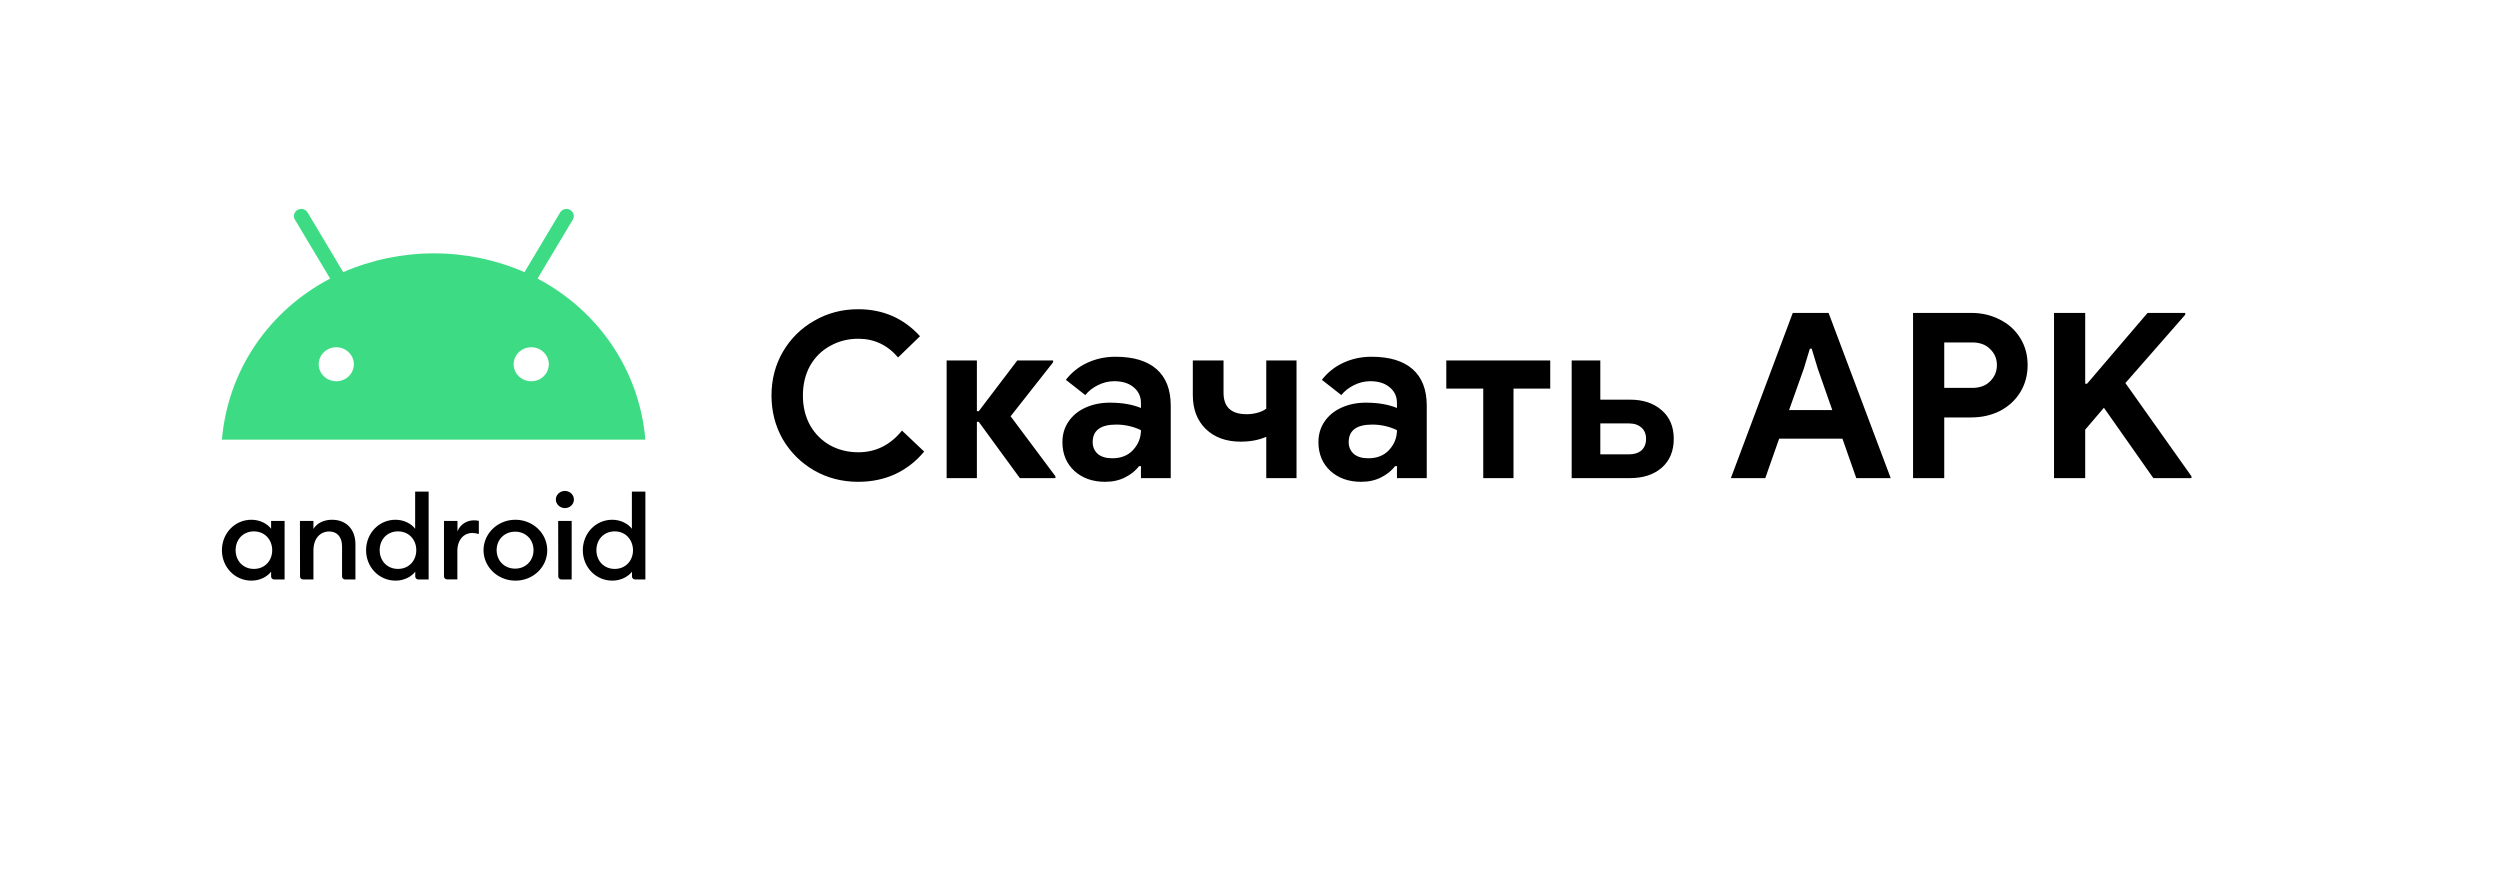 <svg width="184" height="64" viewBox="0 0 184 64" fill="none" xmlns="http://www.w3.org/2000/svg">
<g filter="url(#filter0_d_3310_96)">
<path d="M168.703 5H11.296C7.819 5 5 7.798 5 11.25V48.75C5 52.202 7.819 55 11.296 55H168.703C172.181 55 175 52.202 175 48.75V11.25C175 7.798 172.181 5 168.703 5Z" fill="white"/>
</g>
<path d="M63.157 35.461C61.978 35.461 60.901 35.183 59.927 34.629C58.952 34.063 58.181 33.298 57.615 32.336C57.059 31.363 56.782 30.287 56.782 29.11C56.782 27.932 57.059 26.863 57.615 25.9C58.181 24.927 58.952 24.163 59.927 23.608C60.901 23.042 61.978 22.759 63.157 22.759C64.993 22.759 66.511 23.421 67.713 24.746L66.098 26.308C65.316 25.391 64.341 24.932 63.174 24.932C62.414 24.932 61.723 25.108 61.1 25.459C60.477 25.798 59.983 26.285 59.621 26.919C59.27 27.553 59.094 28.283 59.094 29.11C59.094 29.936 59.27 30.666 59.621 31.3C59.983 31.934 60.477 32.427 61.1 32.778C61.723 33.117 62.414 33.287 63.174 33.287C64.454 33.287 65.525 32.755 66.387 31.691L68.019 33.236C67.418 33.961 66.704 34.515 65.877 34.9C65.061 35.274 64.154 35.461 63.157 35.461ZM69.672 26.529H71.899V30.264H72.035L74.874 26.529H77.509V26.664L74.381 30.638L77.679 35.053V35.189H75.061L72.035 31.046H71.899V35.189H69.672V26.529ZM81.338 35.461C80.421 35.461 79.667 35.195 79.078 34.663C78.488 34.119 78.194 33.412 78.194 32.54C78.194 31.963 78.347 31.453 78.653 31.012C78.959 30.57 79.378 30.23 79.91 29.993C80.443 29.755 81.032 29.636 81.678 29.636C82.574 29.636 83.339 29.766 83.974 30.027V29.653C83.974 29.178 83.792 28.793 83.43 28.498C83.078 28.204 82.602 28.057 82.001 28.057C81.594 28.057 81.197 28.153 80.811 28.346C80.438 28.527 80.126 28.77 79.876 29.076L78.448 27.955C78.868 27.412 79.395 26.993 80.029 26.698C80.664 26.404 81.356 26.257 82.103 26.257C83.43 26.257 84.438 26.563 85.129 27.174C85.821 27.785 86.166 28.68 86.166 29.857V35.189H83.974V34.306H83.838C83.577 34.646 83.231 34.923 82.8 35.138C82.381 35.353 81.894 35.461 81.338 35.461ZM81.865 33.729C82.511 33.729 83.022 33.525 83.395 33.117C83.781 32.698 83.974 32.212 83.974 31.657C83.395 31.385 82.789 31.249 82.154 31.249C80.999 31.249 80.421 31.68 80.421 32.54C80.421 32.891 80.545 33.179 80.794 33.406C81.044 33.621 81.401 33.729 81.865 33.729ZM93.197 32.149C92.653 32.387 92.024 32.506 91.31 32.506C90.245 32.506 89.389 32.195 88.743 31.572C88.108 30.949 87.791 30.117 87.791 29.076V26.529H90.052V28.906C90.052 29.959 90.618 30.485 91.752 30.485C92.024 30.485 92.284 30.451 92.534 30.383C92.794 30.315 93.016 30.213 93.197 30.078V26.529H95.424V35.189H93.197V32.149ZM100.181 35.461C99.263 35.461 98.51 35.195 97.92 34.663C97.331 34.119 97.036 33.412 97.036 32.54C97.036 31.963 97.189 31.453 97.495 31.012C97.801 30.57 98.221 30.23 98.753 29.993C99.286 29.755 99.875 29.636 100.521 29.636C101.416 29.636 102.181 29.766 102.816 30.027V29.653C102.816 29.178 102.635 28.793 102.272 28.498C101.921 28.204 101.445 28.057 100.844 28.057C100.436 28.057 100.039 28.153 99.654 28.346C99.28 28.527 98.969 28.77 98.719 29.076L97.291 27.955C97.711 27.412 98.238 26.993 98.872 26.698C99.507 26.404 100.198 26.257 100.946 26.257C102.272 26.257 103.281 26.563 103.972 27.174C104.663 27.785 105.009 28.68 105.009 29.857V35.189H102.816V34.306H102.68C102.419 34.646 102.074 34.923 101.643 35.138C101.224 35.353 100.736 35.461 100.181 35.461ZM100.708 33.729C101.354 33.729 101.864 33.525 102.238 33.117C102.623 32.698 102.816 32.212 102.816 31.657C102.238 31.385 101.632 31.249 100.997 31.249C99.841 31.249 99.263 31.68 99.263 32.54C99.263 32.891 99.388 33.179 99.637 33.406C99.886 33.621 100.243 33.729 100.708 33.729ZM109.167 28.6H106.447V26.529H114.097V28.6H111.394V35.189H109.167V28.6ZM115.675 26.529H117.783V29.415H119.976C120.939 29.415 121.715 29.676 122.305 30.197C122.894 30.706 123.189 31.408 123.189 32.302C123.189 33.197 122.894 33.904 122.305 34.425C121.715 34.934 120.939 35.189 119.976 35.189H115.675V26.529ZM119.891 33.44C120.276 33.44 120.582 33.344 120.809 33.151C121.035 32.947 121.149 32.664 121.149 32.302C121.149 31.94 121.035 31.663 120.809 31.47C120.582 31.266 120.276 31.164 119.891 31.164H117.783V33.44H119.891ZM131.948 23.03H134.583L139.156 35.189H136.623L135.603 32.285H130.945L129.925 35.189H127.392L131.948 23.03ZM134.855 30.18L133.784 27.123L133.342 25.663H133.206L132.764 27.123L131.676 30.18H134.855ZM140.801 23.03H145.085C145.855 23.03 146.558 23.195 147.193 23.523C147.827 23.84 148.326 24.293 148.689 24.881C149.051 25.459 149.233 26.121 149.233 26.868C149.233 27.615 149.051 28.283 148.689 28.872C148.326 29.461 147.827 29.919 147.193 30.247C146.558 30.564 145.855 30.723 145.085 30.723H143.096V35.189H140.801V23.03ZM145.153 28.549C145.719 28.549 146.161 28.385 146.479 28.057C146.807 27.729 146.972 27.332 146.972 26.868C146.972 26.404 146.807 26.014 146.479 25.697C146.161 25.368 145.719 25.204 145.153 25.204H143.096V28.549H145.153ZM151.176 23.03H153.471V28.244H153.607L158.061 23.03H160.832V23.166L156.429 28.193L161.291 35.053V35.189H158.486L154.848 30.01L153.471 31.623V35.189H151.176V23.03Z" fill="black"/>
<path d="M18.689 39.11C17.883 39.11 17.342 39.714 17.342 40.491C17.342 41.268 17.883 41.872 18.689 41.872C19.494 41.872 20.035 41.268 20.035 40.491C20.028 39.714 19.486 39.11 18.689 39.11ZM18.508 38.254C19.155 38.254 19.697 38.57 19.953 38.916V38.34H20.946V42.649H20.178C20.119 42.649 20.061 42.626 20.019 42.586C19.977 42.545 19.953 42.49 19.953 42.433V42.074C19.697 42.419 19.163 42.735 18.508 42.735C17.274 42.735 16.333 41.728 16.333 40.498C16.333 39.268 17.266 38.254 18.508 38.254ZM22.075 38.34H23.068V38.923C23.339 38.491 23.85 38.254 24.437 38.254C25.483 38.254 26.16 38.959 26.16 40.052V42.649H25.4C25.341 42.649 25.283 42.626 25.241 42.586C25.199 42.545 25.175 42.49 25.175 42.433V40.211C25.175 39.527 24.814 39.117 24.234 39.117C23.579 39.117 23.068 39.606 23.068 40.527V42.649H22.308C22.248 42.649 22.191 42.626 22.148 42.586C22.106 42.545 22.082 42.49 22.082 42.433L22.075 38.34ZM29.291 39.11C28.485 39.11 27.944 39.714 27.944 40.491C27.944 41.268 28.485 41.872 29.291 41.872C30.096 41.872 30.638 41.268 30.638 40.491C30.638 39.714 30.096 39.11 29.291 39.11ZM29.11 38.254C29.757 38.254 30.299 38.57 30.555 38.916V36.182H31.548V42.649H30.788C30.728 42.649 30.671 42.626 30.629 42.586C30.586 42.545 30.562 42.49 30.562 42.433V42.074C30.306 42.419 29.772 42.735 29.118 42.735C27.884 42.735 26.943 41.728 26.943 40.498C26.943 39.268 27.876 38.254 29.11 38.254ZM32.677 38.34H33.67V39.11C33.757 38.874 33.918 38.67 34.131 38.525C34.343 38.379 34.597 38.3 34.859 38.297C34.988 38.295 35.117 38.307 35.243 38.333V39.304C35.082 39.253 34.915 39.226 34.746 39.225C34.182 39.225 33.662 39.685 33.662 40.541V42.642H32.902C32.843 42.642 32.785 42.619 32.743 42.578C32.701 42.538 32.677 42.483 32.677 42.426V38.34ZM37.914 41.851C38.704 41.851 39.268 41.254 39.268 40.491C39.268 39.721 38.711 39.132 37.914 39.132C37.109 39.132 36.552 39.728 36.552 40.491C36.559 41.261 37.109 41.851 37.914 41.851ZM37.914 42.735C37.451 42.732 36.999 42.597 36.616 42.349C36.233 42.1 35.936 41.749 35.761 41.339C35.587 40.929 35.543 40.479 35.636 40.045C35.729 39.612 35.954 39.214 36.283 38.903C36.612 38.591 37.03 38.38 37.484 38.295C37.939 38.211 38.409 38.257 38.837 38.427C39.264 38.598 39.628 38.886 39.885 39.254C40.141 39.623 40.277 40.056 40.276 40.498C40.278 40.794 40.218 41.088 40.099 41.361C39.981 41.635 39.806 41.883 39.587 42.091C39.367 42.299 39.105 42.464 38.818 42.574C38.531 42.685 38.223 42.74 37.914 42.735ZM41.082 38.34H42.075V42.649H41.315C41.255 42.649 41.198 42.626 41.156 42.586C41.113 42.545 41.089 42.49 41.089 42.433L41.082 38.34ZM41.578 37.398C41.401 37.396 41.232 37.328 41.106 37.209C40.981 37.089 40.91 36.927 40.909 36.758C40.912 36.59 40.984 36.431 41.109 36.314C41.235 36.197 41.403 36.132 41.578 36.132C41.754 36.132 41.922 36.199 42.046 36.317C42.171 36.436 42.24 36.597 42.24 36.765C42.24 36.933 42.171 37.094 42.046 37.212C41.922 37.331 41.754 37.398 41.578 37.398ZM45.243 39.11C44.438 39.11 43.896 39.714 43.896 40.491C43.896 41.268 44.438 41.872 45.243 41.872C46.048 41.872 46.59 41.268 46.59 40.491C46.575 39.714 46.048 39.11 45.243 39.11ZM45.062 38.254C45.709 38.254 46.251 38.57 46.507 38.916V36.182H47.5V42.649H46.74C46.68 42.649 46.623 42.626 46.581 42.586C46.538 42.545 46.514 42.49 46.514 42.433V42.074C46.258 42.419 45.724 42.735 45.07 42.735C43.836 42.735 42.895 41.728 42.895 40.498C42.895 39.268 43.828 38.254 45.062 38.254Z" fill="black"/>
<path d="M39.565 20.503L42.163 16.156C42.232 16.036 42.25 15.895 42.213 15.762C42.176 15.63 42.086 15.517 41.963 15.448C41.841 15.379 41.695 15.36 41.557 15.394C41.42 15.428 41.302 15.514 41.229 15.632L38.602 20.03C36.505 19.118 34.231 18.646 31.932 18.646C29.632 18.646 27.359 19.118 25.262 20.03L22.634 15.632C22.562 15.514 22.444 15.428 22.306 15.394C22.169 15.36 22.023 15.379 21.9 15.448C21.777 15.517 21.688 15.63 21.651 15.762C21.613 15.895 21.631 16.036 21.701 16.156L24.298 20.503C19.819 22.848 16.777 27.21 16.333 32.359H47.5C47.056 27.21 44.007 22.848 39.565 20.503ZM24.75 28.062C24.494 28.062 24.244 27.989 24.03 27.851C23.817 27.713 23.652 27.518 23.554 27.289C23.456 27.06 23.43 26.808 23.48 26.565C23.53 26.322 23.653 26.099 23.834 25.924C24.015 25.749 24.246 25.629 24.497 25.581C24.748 25.533 25.009 25.558 25.245 25.652C25.482 25.747 25.684 25.908 25.827 26.114C25.969 26.32 26.045 26.562 26.045 26.81C26.045 27.142 25.908 27.46 25.665 27.695C25.423 27.93 25.093 28.062 24.75 28.062ZM39.099 28.062C38.843 28.062 38.592 27.989 38.379 27.851C38.166 27.713 38 27.518 37.902 27.289C37.804 27.06 37.779 26.808 37.829 26.565C37.879 26.322 38.002 26.099 38.183 25.924C38.364 25.749 38.595 25.629 38.846 25.581C39.097 25.533 39.358 25.558 39.594 25.652C39.831 25.747 40.033 25.908 40.175 26.114C40.318 26.32 40.394 26.562 40.394 26.81C40.394 27.142 40.257 27.46 40.014 27.695C39.771 27.93 39.442 28.062 39.099 28.062Z" fill="#3DDC84"/>
<defs>
<filter id="filter0_d_3310_96" x="0" y="0" width="184" height="64" filterUnits="userSpaceOnUse" color-interpolation-filters="sRGB">
<feFlood flood-opacity="0" result="BackgroundImageFix"/>
<feColorMatrix in="SourceAlpha" type="matrix" values="0 0 0 0 0 0 0 0 0 0 0 0 0 0 0 0 0 0 127 0" result="hardAlpha"/>
<feOffset dx="2" dy="2"/>
<feGaussianBlur stdDeviation="3.5"/>
<feComposite in2="hardAlpha" operator="out"/>
<feColorMatrix type="matrix" values="0 0 0 0 0.758 0 0 0 0 0.828 0 0 0 0 0.863 0 0 0 1 0"/>
<feBlend mode="normal" in2="BackgroundImageFix" result="effect1_dropShadow_3310_96"/>
<feBlend mode="normal" in="SourceGraphic" in2="effect1_dropShadow_3310_96" result="shape"/>
</filter>
</defs>
</svg>
